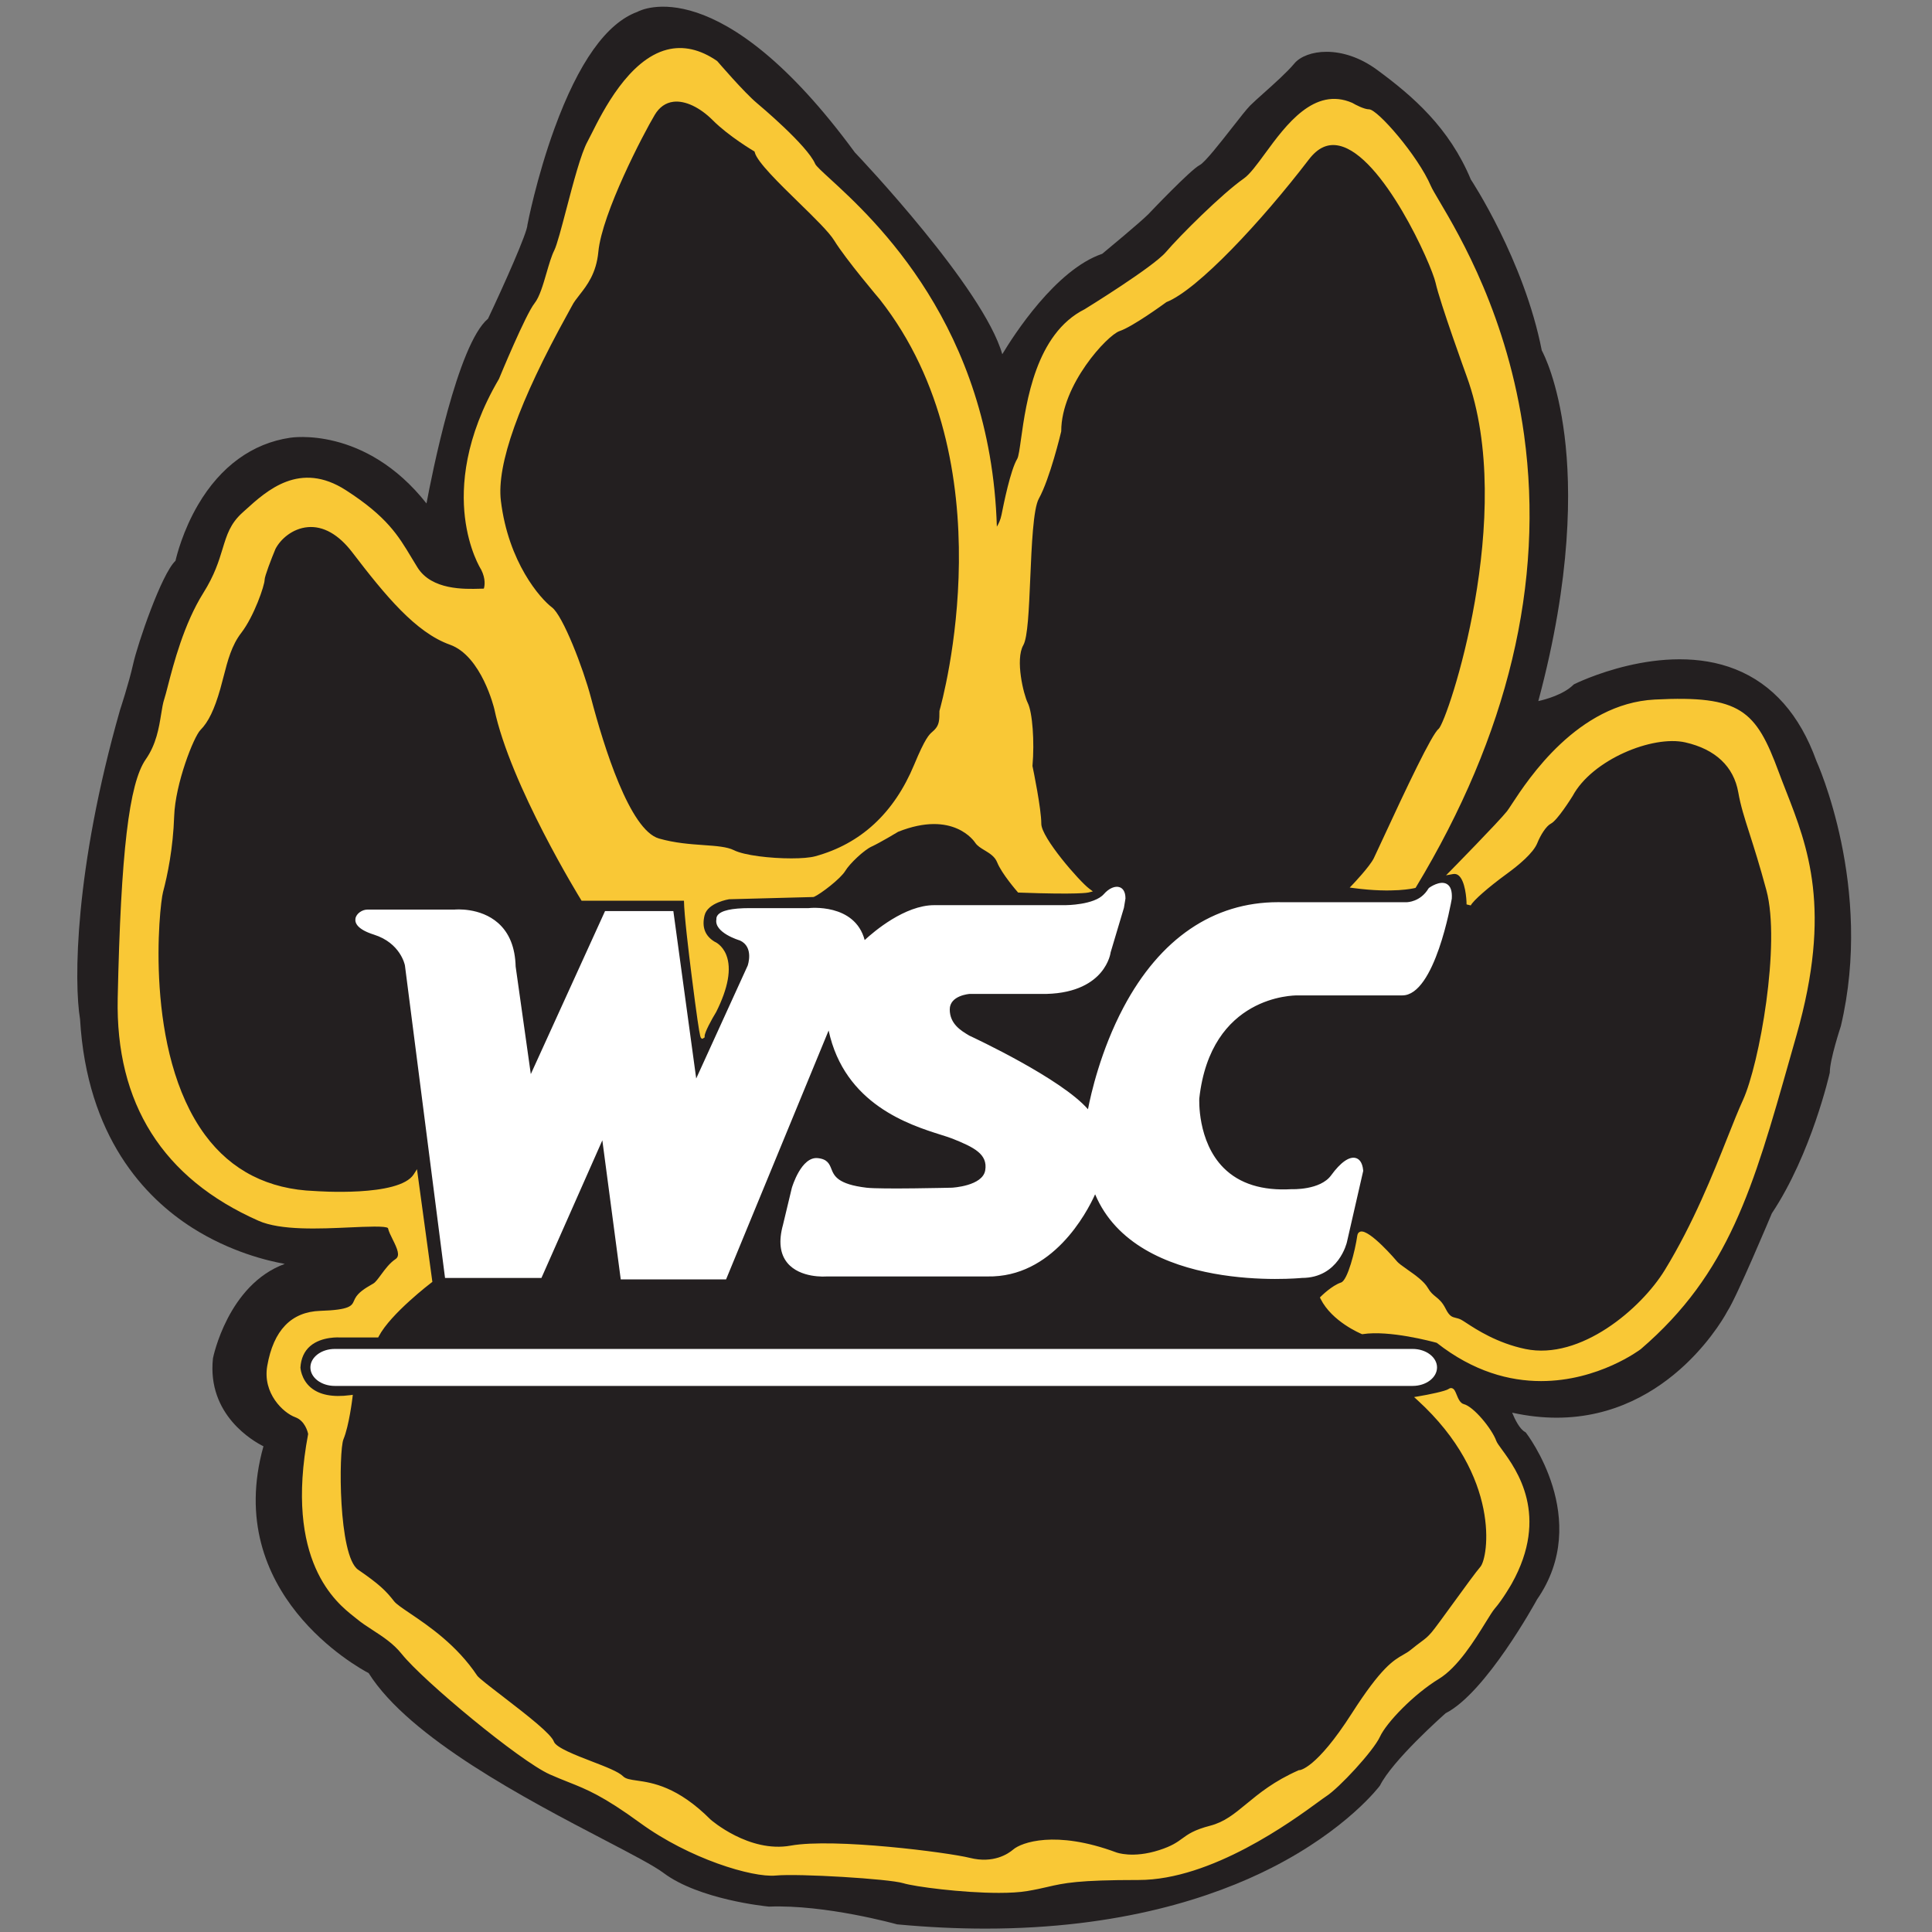 <?xml version="1.0" encoding="UTF-8"?>
<svg width="200px" height="200px" viewBox="0 0 200 200" version="1.1" xmlns="http://www.w3.org/2000/svg" xmlns:xlink="http://www.w3.org/1999/xlink">
    <rect x="0" y="0" width="200" height="200" fill="#808080" stroke="none"/>
    <!-- Generator: Sketch 54.1 (76490) - https://sketchapp.com -->
    <title>wayne-st-ne</title>
    <desc>Created with Sketch.</desc>
    <g id="wayne-st-ne" stroke="none" stroke-width="1" fill="none" fill-rule="evenodd">
        <g id="wayne-st-ne_BGL" transform="translate(0, -0)">
            <g id="wayne-st-ne" transform="translate(8, 0)">
                <g id="g10" transform="translate(91.943, 99.96) scale(-1, 1) rotate(-180) translate(-91.943, -99.96) translate(0, 0.271)" fill-rule="nonzero">
                    <g id="g12">
                        <path d="M36.284,146.986 C36.284,146.986 39.265,163.754 42.704,166.51 C42.704,166.51 46.831,175.239 46.831,176.387 C46.831,176.387 50.5,195.452 58.066,198.208 C58.066,198.208 66.32,202.802 80.307,183.737 C80.307,183.737 94.293,169.037 95.669,162.376 C95.669,162.376 100.713,171.334 106.216,173.171 C106.216,173.171 110.113,176.387 111.031,177.306 C111.031,177.306 115.387,181.9 116.304,182.359 C117.221,182.819 120.66,187.642 121.578,188.561 C122.495,189.48 125.017,191.547 126.163,192.925 C127.31,194.303 130.978,194.763 134.417,192.236 C137.857,189.709 141.755,186.494 144.047,180.981 C144.047,180.981 149.55,172.712 151.384,163.294 C151.384,163.294 157.804,152.039 150.926,126.772 C150.926,126.772 153.677,127.232 155.053,128.61 C155.053,128.61 173.625,138.028 179.816,120.8 C179.816,120.8 185.777,107.937 182.338,93.466 C182.338,93.466 181.191,90.021 181.191,88.643 C181.191,88.643 179.357,80.374 175.23,74.172 C175.23,74.172 171.561,65.443 170.644,64.065 C170.644,64.065 163.536,50.054 148.174,53.729 C148.174,53.729 148.862,51.662 149.779,51.202 C149.779,51.202 156.658,42.474 150.926,34.205 C150.926,34.205 145.652,24.557 141.525,22.49 C141.525,22.49 136.022,17.666 134.647,14.91 C134.647,14.91 121.578,-2.777 84.892,0.669 C84.892,0.669 77.555,2.736 71.594,2.506 C71.594,2.506 64.486,3.195 60.817,5.952 C57.149,8.708 36.055,17.437 30.323,26.625 C30.323,26.625 14.961,34.205 19.547,50.054 C19.547,50.054 13.585,52.58 14.273,59.012 C14.273,59.012 15.878,67.281 22.527,68.889 C22.527,68.889 1.892,70.726 0.516,94.156 C0.516,94.156 -1.318,105.181 4.643,126.083 C4.643,126.083 5.56,128.84 6.019,130.907 C6.477,132.974 9,140.325 10.375,141.473 C10.375,141.473 12.668,152.728 22.069,154.106 C22.069,154.106 29.864,155.485 36.284,146.986" id="path14" fill="#231F20"></path>
                        <path d="M72.563,2.753 C78.273,2.753 84.884,0.91 84.955,0.89 C121.053,-2.497 134.333,14.871 134.462,15.047 C135.822,17.778 141.148,22.465 141.374,22.663 L141.423,22.695 C145.44,24.707 150.673,34.219 150.725,34.315 C153.07,37.7 153.592,41.531 152.288,45.722 C151.381,48.639 149.855,50.722 149.628,51.023 C148.663,51.561 147.986,53.569 147.957,53.656 L147.827,54.048 L148.228,53.952 C163.23,50.362 170.37,64.031 170.44,64.17 C171.349,65.537 174.982,74.174 175.019,74.261 C178.986,80.23 180.849,88.177 180.962,88.669 C180.976,90.084 182.073,93.398 182.12,93.539 C185.496,107.748 179.667,120.576 179.608,120.704 C177.935,125.356 175.206,128.457 171.489,129.937 C164.345,132.784 155.777,128.709 155.188,128.421 C153.769,127.028 151.078,126.565 150.963,126.546 L150.611,126.487 L150.705,126.833 C154.242,139.827 154.184,149.019 153.512,154.442 C152.784,160.314 151.201,163.153 151.185,163.181 L151.16,163.251 C149.356,172.512 143.911,180.771 143.857,180.854 C141.548,186.393 137.705,189.536 134.282,192.051 C130.995,194.466 127.441,194.102 126.339,192.778 C125.579,191.864 124.224,190.653 123.136,189.68 C122.554,189.16 122.053,188.712 121.74,188.399 C121.407,188.065 120.693,187.152 119.936,186.185 C118.233,184.007 116.983,182.442 116.407,182.154 C115.684,181.792 112.401,178.417 111.197,177.148 C110.278,176.228 106.521,173.126 106.361,172.994 L106.288,172.954 C100.933,171.165 95.918,162.352 95.868,162.263 L95.568,161.729 L95.444,162.329 C94.097,168.85 80.28,183.432 80.141,183.579 C66.449,202.239 58.259,198.052 58.177,198.007 C50.785,195.311 47.093,176.533 47.056,176.343 C47.06,175.221 43.336,167.31 42.911,166.412 L42.889,166.364 L42.848,166.331 C39.514,163.66 36.54,147.113 36.51,146.945 L36.418,146.428 L36.101,146.847 C29.848,155.126 22.185,153.894 22.108,153.88 C17.336,153.181 14.464,149.838 12.894,147.157 C11.185,144.237 10.606,141.455 10.6,141.427 L10.584,141.348 L10.522,141.297 C9.196,140.19 6.701,132.922 6.243,130.857 C5.787,128.802 4.87,126.038 4.861,126.011 C0.163,109.538 0.112,97.994 0.742,94.193 C1.449,82.173 7.333,76.004 12.144,72.941 C17.368,69.615 22.496,69.122 22.548,69.118 L22.581,68.666 C16.149,67.111 14.514,59.049 14.498,58.968 C13.84,52.806 19.578,50.29 19.636,50.265 L19.823,50.186 L19.767,49.989 C15.286,34.505 30.272,26.905 30.424,26.83 L30.483,26.802 L30.517,26.746 C34.673,20.086 47.278,13.505 54.81,9.574 C57.683,8.074 59.953,6.889 60.955,6.136 C64.53,3.45 71.546,2.742 71.616,2.735 C71.928,2.748 72.244,2.753 72.563,2.753 Z M94.011,0 C91.147,0 88.103,0.137 84.871,0.44 C84.757,0.469 77.458,2.506 71.602,2.277 C71.279,2.307 64.358,3.005 60.68,5.768 C59.707,6.5 57.452,7.676 54.598,9.166 C46.556,13.364 34.414,19.702 30.162,26.449 C29.12,26.994 15.002,34.705 19.273,49.93 C18.256,50.434 13.417,53.162 14.045,59.037 C14.063,59.135 15.589,66.653 21.478,68.811 C19.691,69.129 15.828,70.055 11.915,72.542 C7.006,75.662 1.003,81.942 0.287,94.142 C-0.348,97.949 -0.304,109.573 4.423,126.146 C4.435,126.184 5.344,128.925 5.795,130.957 C6.235,132.939 8.707,140.231 10.167,141.596 C10.275,142.07 10.911,144.677 12.499,147.389 C14.823,151.358 18.121,153.76 22.036,154.334 C22.107,154.346 29.78,155.595 36.151,147.533 C36.686,150.401 39.37,164.03 42.519,166.655 C44.169,170.147 46.602,175.586 46.602,176.387 C46.616,176.478 47.548,181.274 49.396,186.343 C51.892,193.192 54.783,197.257 57.988,198.424 C58.299,198.601 66.546,202.882 80.491,183.873 C81.031,183.31 93.799,169.831 95.756,162.979 C96.905,164.896 101.279,171.735 106.102,173.375 C106.481,173.688 110.014,176.612 110.869,177.468 C111.044,177.653 115.259,182.093 116.202,182.565 C116.73,182.83 118.374,184.933 119.575,186.468 C120.373,187.489 121.063,188.37 121.416,188.724 C121.738,189.046 122.244,189.499 122.831,190.023 C123.908,190.986 125.248,192.184 125.988,193.073 C127.177,194.503 130.913,195.096 134.553,192.421 C138.281,189.683 142.037,186.412 144.259,181.069 C144.293,181.026 149.774,172.714 151.603,163.374 C151.795,163.022 153.254,160.208 153.962,154.537 C154.638,149.118 154.709,139.97 151.245,127.072 C152.02,127.246 153.87,127.751 154.891,128.773 L154.95,128.815 C155.041,128.861 164.097,133.375 171.656,130.365 C175.502,128.834 178.32,125.642 180.032,120.878 C180.083,120.768 185.979,107.795 182.561,93.413 C182.544,93.36 181.421,89.968 181.421,88.643 L181.416,88.593 C181.397,88.51 179.524,80.211 175.421,74.045 C175.291,73.725 171.754,65.318 170.835,63.938 C170.784,63.833 165.076,52.892 153.144,52.89 C151.7,52.89 150.165,53.051 148.538,53.41 C148.81,52.733 149.327,51.686 149.882,51.408 L149.96,51.345 C150.029,51.256 156.877,42.386 151.114,34.074 C150.911,33.699 145.794,24.4 141.655,22.298 C141.277,21.965 136.149,17.405 134.852,14.807 C134.798,14.729 131.441,10.262 123.631,6.292 C117.661,3.259 107.992,0 94.011,0 L94.011,0 Z" id="path16" fill="#231F20"></path>
                        <path d="M142.366,109.392 C142.366,109.392 147.257,114.369 148.174,115.517 C149.092,116.666 154.365,126.543 163.307,127.002 C172.249,127.462 173.625,125.854 175.918,119.652 C178.211,113.45 181.879,107.019 177.752,92.548 C173.625,78.077 171.332,68.429 161.702,60.16 C161.702,60.16 151.614,52.351 140.837,60.849 C140.837,60.849 136.022,62.228 133.042,61.768 C133.042,61.768 130.061,62.993 128.915,65.29 C128.915,65.29 129.984,66.362 130.902,66.668 C131.819,66.975 132.583,70.65 132.736,71.721 C132.889,72.793 135.946,69.577 136.404,68.965 C136.863,68.353 139.003,67.281 139.614,66.209 C140.226,65.137 140.837,65.29 141.449,64.065 C142.06,62.84 142.519,63.146 143.13,62.84 C143.741,62.534 146.187,60.543 149.856,59.777 C153.525,59.011 160.403,61.308 164.53,68.046 C168.657,74.784 170.95,81.981 172.631,85.656 C174.313,89.331 176.606,101.889 175.077,107.555 C173.548,113.22 172.631,115.058 172.173,117.661 C171.714,120.264 169.88,122.255 166.517,123.021 C163.154,123.786 156.735,121.336 154.594,117.355 C154.594,117.355 153.066,114.905 152.454,114.599 C151.843,114.292 151.232,113.22 150.926,112.455 C150.62,111.689 149.55,110.617 147.869,109.392 C146.187,108.167 144.353,106.636 144.047,106.023 C144.047,106.023 144.047,109.699 142.366,109.392" id="path18" fill="#F9C836"></path>
                        <path d="M134.423,62.093 C137.291,62.093 140.731,61.119 140.901,61.07 L140.98,61.03 C151.493,52.739 161.463,60.265 161.562,60.342 C170.581,68.087 173.071,76.876 176.842,90.181 L177.532,92.611 C181.204,105.486 178.685,111.919 176.463,117.595 C176.202,118.263 175.944,118.919 175.703,119.572 C173.398,125.805 171.981,127.218 163.319,126.773 C155.579,126.375 150.546,118.689 148.892,116.163 C148.648,115.791 148.472,115.522 148.354,115.374 C147.575,114.398 144.035,110.768 142.885,109.594 C143.032,109.549 143.169,109.474 143.297,109.367 C143.968,108.807 144.179,107.466 144.246,106.662 C145.047,107.535 146.71,108.832 147.734,109.578 C149.368,110.769 150.426,111.821 150.713,112.54 C150.981,113.21 151.627,114.441 152.352,114.804 C152.755,115.006 153.822,116.551 154.4,117.477 C156.56,121.496 163.008,124.052 166.568,123.245 C169.829,122.502 171.9,120.533 172.399,117.701 C172.641,116.327 173.018,115.149 173.541,113.519 C174.006,112.068 174.584,110.261 175.299,107.614 C176.819,101.979 174.581,89.368 172.839,85.561 C172.37,84.534 171.853,83.233 171.255,81.727 C169.756,77.955 167.703,72.787 164.726,67.926 C160.423,60.9 153.412,58.796 149.81,59.553 C146.807,60.179 144.614,61.613 143.559,62.303 C143.321,62.459 143.134,62.581 143.028,62.635 C142.881,62.708 142.743,62.741 142.596,62.776 C142.172,62.878 141.733,62.982 141.244,63.962 C140.942,64.566 140.646,64.805 140.333,65.059 C140.034,65.302 139.725,65.553 139.416,66.095 C139.075,66.691 138.164,67.331 137.433,67.846 C136.893,68.225 136.427,68.552 136.221,68.827 C135.657,69.581 133.399,71.812 132.948,71.708 C132.956,71.641 132.22,66.867 130.975,66.45 C130.292,66.222 129.497,65.522 129.198,65.244 C130.253,63.313 132.673,62.182 133.073,62.005 C133.496,62.066 133.952,62.093 134.423,62.093 L134.423,62.093 Z M151.528,56.68 C148.279,56.68 144.541,57.649 140.732,60.64 C140.249,60.774 135.828,61.964 133.077,61.541 L133.014,61.531 L132.955,61.556 C132.83,61.607 129.881,62.84 128.71,65.187 L128.636,65.335 L128.753,65.453 C128.798,65.498 129.872,66.566 130.829,66.886 C131.508,67.113 132.284,70.176 132.509,71.754 C132.539,71.963 132.657,72.108 132.834,72.153 C133.782,72.407 136.563,69.137 136.588,69.103 C136.75,68.886 137.21,68.563 137.696,68.222 C138.505,67.653 139.422,67.008 139.813,66.323 C140.08,65.856 140.343,65.643 140.622,65.417 C140.959,65.143 141.308,64.861 141.654,64.168 C142.048,63.379 142.336,63.311 142.702,63.223 C142.86,63.185 143.039,63.142 143.233,63.045 C143.363,62.981 143.55,62.857 143.81,62.688 C144.841,62.014 146.985,60.612 149.903,60.002 C155.607,58.814 161.887,64.17 164.335,68.167 C167.292,72.994 169.336,78.14 170.829,81.898 C171.429,83.409 171.948,84.714 172.423,85.752 C174.142,89.51 176.354,101.945 174.856,107.494 C174.144,110.131 173.567,111.932 173.104,113.379 C172.576,115.026 172.194,116.217 171.947,117.621 C171.476,120.298 169.58,122.088 166.467,122.796 C163.087,123.565 156.822,121.013 154.797,117.246 C154.629,116.976 153.207,114.718 152.557,114.393 C152.057,114.142 151.465,113.185 151.139,112.369 C150.73,111.346 149.208,110.084 148.003,109.206 C146.081,107.806 144.504,106.423 144.253,105.92 L143.818,106.023 C143.818,106.666 143.67,108.457 143.003,109.015 C142.831,109.158 142.635,109.208 142.407,109.166 L141.694,109.036 L142.203,109.553 C142.251,109.603 147.096,114.535 147.996,115.661 C148.1,115.792 148.28,116.067 148.508,116.415 C150.194,118.989 155.323,126.822 163.296,127.232 C172.201,127.688 173.772,126.118 176.133,119.732 C176.374,119.081 176.629,118.428 176.89,117.763 C179.138,112.019 181.687,105.509 177.973,92.484 L177.283,90.055 C173.49,76.671 170.985,67.829 161.852,59.986 C161.78,59.93 157.475,56.68 151.528,56.68 L151.528,56.68 Z" id="path20" fill="#F9C836"></path>
                        <path d="M97.503,107.478 C97.503,107.478 95.898,109.316 95.439,110.464 C94.981,111.612 93.605,111.842 93.146,112.531 C93.146,112.531 90.854,116.13 84.892,113.756 C84.892,113.756 82.982,112.608 82.141,112.225 C81.3,111.842 79.772,110.387 79.313,109.622 C78.855,108.856 76.867,107.325 76.179,107.019 L67.467,106.789 C67.467,106.789 65.088,106.444 64.715,104.951 C64.41,103.727 64.715,102.654 65.862,101.965 C65.862,101.965 68.842,100.817 65.938,94.998 C65.938,94.998 64.715,93.008 64.715,92.395 C64.715,91.782 62.958,104.569 63.034,106.636 L52.334,106.636 C52.334,106.636 45.073,118.35 43.392,126.313 C43.392,126.313 42.093,131.902 38.654,133.127 C35.215,134.352 32.157,138.028 28.642,142.622 C25.126,147.216 21.381,144.995 20.311,142.928 C20.311,142.928 19.165,140.172 19.165,139.636 C19.165,139.1 18.094,135.961 16.795,134.276 C15.496,132.592 15.19,130.524 14.579,128.38 C13.967,126.237 13.356,125.012 12.592,124.246 C11.828,123.48 9.917,118.503 9.802,115.173 C9.687,111.842 9.114,109.086 8.656,107.363 C8.197,105.64 5.102,76.813 24.591,76.124 C24.591,76.124 33.418,75.435 35.023,77.962 L36.514,67.051 C36.514,67.051 32.272,63.836 31.011,61.424 L27.228,61.424 C27.228,61.424 23.1,61.768 22.871,58.093 C22.871,58.093 22.986,54.303 28.259,54.992 C28.259,54.992 27.915,52.121 27.342,50.743 C26.769,49.365 26.769,38.454 28.947,36.961 C31.125,35.468 31.813,34.779 32.616,33.745 C33.418,32.712 38.193,30.59 41.214,26.05 C41.672,25.361 48.665,20.538 49.124,19.274 C49.583,18.011 55.315,16.633 56.346,15.599 C57.378,14.565 60.474,16.059 65.403,11.12 C65.403,11.12 69.416,7.56 73.887,8.364 C78.358,9.168 90.051,7.675 92.344,7.1 C94.637,6.526 96.242,7.33 97.044,8.019 C97.847,8.708 101.286,9.972 107.477,7.675 C107.477,7.675 109.196,6.985 112.062,7.904 C114.928,8.823 114.24,9.627 117.336,10.431 C120.431,11.235 121.578,13.991 126.507,16.173 C126.507,16.173 128.227,16.059 132.125,22.145 C136.022,28.232 136.94,27.658 138.201,28.692 C139.462,29.725 139.691,29.725 140.379,30.529 C141.067,31.333 144.621,36.387 145.423,37.305 C146.226,38.224 147.831,46.723 138.888,54.877 C138.888,54.877 141.64,55.337 142.098,55.681 C142.557,56.026 142.557,54.303 143.474,54.073 C144.391,53.844 146.226,51.662 146.684,50.398 C147.143,49.135 152.989,44.196 148.289,35.812 C148.289,35.812 147.372,34.205 146.569,33.286 C145.767,32.367 143.474,27.658 140.837,26.05 C138.201,24.442 135.335,21.456 134.647,19.963 C133.959,18.47 130.405,14.68 129.144,13.876 C127.883,13.072 118.368,5.263 109.884,5.263 C101.401,5.263 101.745,4.689 98.305,4.114 C94.866,3.54 87.07,4.459 85.58,4.918 C84.09,5.378 74.689,5.952 72.282,5.722 C69.874,5.492 63.454,7.445 58.41,11.12 C53.366,14.795 52.105,14.795 49.009,16.173 C45.914,17.552 35.968,25.814 33.762,28.577 C32.386,30.3 30.438,31.104 29.062,32.252 C27.686,33.401 21.496,37.305 24.132,51.202 C24.132,51.202 23.903,52.695 22.642,53.155 C21.381,53.614 19.432,55.566 19.891,58.208 C20.349,60.849 21.61,63.606 25.164,63.721 C28.718,63.836 28.603,64.41 28.947,65.099 C29.291,65.788 30.208,66.247 30.781,66.592 C31.355,66.936 32.043,68.429 33.074,69.119 C34.106,69.808 32.616,71.53 32.386,72.564 C32.157,73.598 22.757,71.76 18.859,73.483 C14.961,75.206 4.07,80.489 4.414,96.338 C4.758,112.187 5.675,118.618 7.28,120.915 C8.885,123.212 8.77,125.854 9.229,127.232 C9.687,128.61 10.719,134.123 13.241,138.142 C15.763,142.162 14.961,144.344 17.254,146.412 C19.547,148.479 22.871,151.809 27.686,148.709 C32.501,145.608 33.304,143.54 35.023,140.784 C36.743,138.028 40.87,138.487 42.246,138.487 C42.246,138.487 42.704,139.406 42.016,140.784 C42.016,140.784 36.972,148.594 43.851,160.308 C43.851,160.308 46.602,166.969 47.519,168.118 C48.436,169.266 48.895,172.252 49.583,173.631 C50.27,175.009 51.875,182.819 53.022,184.886 C54.168,186.953 58.754,198.208 66.091,193.155 C66.091,193.155 68.842,189.939 70.218,188.791 C71.594,187.642 75.492,184.197 76.179,182.589 C76.867,180.981 94.522,169.726 94.981,144.459 C94.981,144.459 95.669,145.148 95.898,146.297 C96.127,147.445 96.815,150.891 97.503,152.039 C98.191,153.188 97.961,164.213 104.381,167.429 C104.381,167.429 111.489,171.793 112.865,173.401 C114.24,175.009 118.597,179.373 120.89,180.981 C123.183,182.589 126.622,191.088 131.895,188.791 C131.895,188.791 133.042,188.102 133.73,188.102 C134.417,188.102 138.545,183.508 139.92,180.292 C141.296,177.076 163.078,148.823 138.392,107.937 C138.392,107.937 136.252,107.402 132.201,107.937 C132.201,107.937 133.959,109.775 134.417,110.694 C134.876,111.612 140.15,123.327 141.067,124.016 C141.984,124.705 149.321,146.297 144.047,160.768 C144.047,160.768 141.296,168.348 140.837,170.415 C140.379,172.482 132.583,190.169 127.31,183.278 C122.036,176.387 115.616,169.726 112.636,168.577 C112.636,168.577 109.196,166.051 107.821,165.591 C106.445,165.132 101.63,159.849 101.63,155.025 C101.63,155.025 100.483,150.202 99.337,148.134 C98.191,146.067 98.649,134.582 97.732,132.974 C96.815,131.366 97.732,127.691 98.191,126.772 C98.649,125.854 98.879,122.868 98.649,120.341 C98.649,120.341 99.566,115.977 99.566,114.369 C99.566,112.761 103.693,108.167 104.611,107.478 C104.611,107.478 103.693,107.248 97.503,107.478" id="path22" fill="#F9C836"></path>
                        <path d="M73.909,6.005 C77.515,6.005 84.347,5.539 85.647,5.138 C87.058,4.703 94.837,3.768 98.268,4.341 C99.122,4.484 99.734,4.624 100.325,4.761 C102.099,5.17 103.5,5.492 109.884,5.492 C117.265,5.492 125.498,11.511 128.204,13.488 C128.586,13.767 128.862,13.969 129.021,14.07 C130.284,14.876 133.79,18.651 134.439,20.06 C135.137,21.576 138.032,24.609 140.719,26.246 C142.585,27.385 144.281,30.126 145.402,31.939 C145.828,32.628 146.165,33.171 146.397,33.437 C147.176,34.329 148.081,35.911 148.09,35.926 C151.911,42.742 148.682,47.164 147.13,49.289 C146.798,49.744 146.558,50.072 146.469,50.32 C146.014,51.572 144.218,53.65 143.419,53.851 C142.811,54.003 142.552,54.639 142.363,55.103 C142.311,55.228 142.246,55.39 142.195,55.47 C141.733,55.185 140.208,54.88 139.384,54.731 C143.91,50.471 145.501,46.245 146.035,43.421 C146.661,40.114 146.047,37.671 145.595,37.154 C145.175,36.673 143.984,35.034 142.832,33.449 C141.828,32.067 140.88,30.762 140.553,30.38 C140.1,29.851 139.83,29.65 139.382,29.318 C139.124,29.127 138.804,28.889 138.346,28.514 C138.052,28.273 137.779,28.117 137.491,27.952 C136.524,27.4 135.321,26.712 132.318,22.022 C128.738,16.432 126.951,15.972 126.559,15.945 C124.102,14.851 122.619,13.629 121.308,12.549 C120.049,11.513 118.961,10.616 117.393,10.209 C115.805,9.796 115.247,9.389 114.656,8.958 C114.099,8.552 113.523,8.131 112.132,7.686 C109.221,6.753 107.465,7.432 107.392,7.462 C101.294,9.723 97.962,8.506 97.194,7.845 C96.598,7.334 94.928,6.216 92.288,6.878 C90.072,7.433 78.386,8.939 73.927,8.138 C69.398,7.323 65.419,10.8 65.251,10.948 C61.913,14.292 59.491,14.638 57.889,14.868 C57.148,14.974 56.562,15.058 56.185,15.437 C55.771,15.851 54.406,16.376 53.086,16.886 C50.741,17.789 49.184,18.439 48.909,19.196 C48.646,19.918 45.664,22.212 43.69,23.729 C42.111,24.944 41.209,25.644 41.023,25.923 C38.955,29.03 36.085,30.971 34.186,32.256 C33.325,32.838 32.704,33.258 32.435,33.604 C31.63,34.641 30.949,35.31 28.818,36.771 C26.533,38.337 26.522,49.368 27.131,50.831 C27.58,51.911 27.89,53.971 27.994,54.73 C26.202,54.546 24.813,54.861 23.863,55.672 C22.698,56.666 22.644,58.028 22.642,58.086 C22.709,59.18 23.1,60.034 23.804,60.643 C25.155,61.813 27.162,61.661 27.247,61.652 L30.874,61.653 C32.111,63.876 35.597,66.634 36.268,67.153 L34.866,77.421 C32.596,75.297 24.918,75.868 24.573,75.896 C19.611,76.071 15.669,78.082 12.867,81.872 C6.405,90.614 8.044,105.957 8.434,107.422 C8.891,109.138 9.459,111.877 9.573,115.181 C9.69,118.586 11.608,123.585 12.43,124.408 C13.183,125.163 13.778,126.407 14.358,128.443 C14.485,128.887 14.598,129.327 14.71,129.761 C15.145,131.449 15.556,133.044 16.614,134.416 C17.92,136.111 18.935,139.189 18.935,139.636 C18.935,140.19 19.905,142.549 20.099,143.016 C20.695,144.168 22.068,145.381 23.814,145.536 C25.045,145.643 26.918,145.251 28.824,142.761 C32.213,138.332 35.298,134.567 38.73,133.344 C42.247,132.091 43.561,126.598 43.615,126.365 C45.184,118.934 51.728,108.069 52.462,106.866 L63.272,106.866 L63.263,106.627 C63.202,104.983 64.352,96.205 64.779,93.342 C65.105,94.066 65.605,94.894 65.743,95.118 C67.199,98.038 67.107,99.707 66.772,100.589 C66.434,101.48 65.805,101.741 65.778,101.752 C64.573,102.472 64.14,103.592 64.493,105.007 C64.898,106.631 67.33,107.002 67.434,107.016 L76.126,107.247 C76.831,107.585 78.707,109.056 79.117,109.74 C79.585,110.522 81.148,112.025 82.046,112.434 C82.865,112.807 84.756,113.942 84.774,113.953 C90.875,116.385 93.316,112.693 93.34,112.655 C93.496,112.421 93.818,112.227 94.158,112.021 C94.718,111.684 95.352,111.301 95.652,110.549 C96.04,109.578 97.311,108.056 97.611,107.704 C101.568,107.559 103.323,107.603 104.064,107.651 C102.661,108.974 99.337,112.821 99.337,114.369 C99.337,115.934 98.434,120.25 98.425,120.294 L98.418,120.328 L98.421,120.362 C98.66,122.994 98.388,125.863 97.986,126.67 C97.492,127.658 96.571,131.4 97.533,133.088 C97.939,133.799 98.07,136.871 98.196,139.842 C98.348,143.414 98.506,147.108 99.137,148.246 C100.212,150.185 101.308,154.671 101.401,155.053 C101.419,160.017 106.264,165.313 107.748,165.809 C109.075,166.252 112.466,168.738 112.5,168.762 L112.553,168.792 C115.287,169.845 121.553,176.133 127.128,183.418 C128.167,184.776 129.381,185.311 130.732,185.013 C135.709,183.91 140.743,171.9 141.062,170.465 C141.511,168.436 144.236,160.922 144.263,160.846 C149.522,146.415 142.149,124.542 141.204,123.832 C140.51,123.31 136.766,115.214 135.358,112.166 C134.978,111.345 134.711,110.768 134.623,110.591 C134.269,109.883 133.209,108.688 132.676,108.11 C135.906,107.731 137.822,108.055 138.247,108.141 C147.675,123.789 151.401,139.398 149.323,154.539 C147.657,166.676 142.709,175.042 140.597,178.614 C140.161,179.352 139.845,179.885 139.709,180.201 C138.302,183.491 134.287,187.79 133.724,187.872 C133.724,187.872 133.724,187.872 133.724,187.872 C132.986,187.872 131.827,188.564 131.778,188.594 C128.206,190.146 125.508,186.462 123.338,183.501 C122.464,182.306 121.708,181.274 121.021,180.793 C118.811,179.243 114.462,174.915 113.039,173.252 C111.656,171.635 104.793,167.412 104.501,167.233 C99.642,164.798 98.671,157.864 98.149,154.139 C97.973,152.881 97.873,152.211 97.7,151.921 C97.032,150.807 96.348,147.379 96.123,146.252 C95.883,145.049 95.173,144.327 95.143,144.297 L94.761,143.915 L94.751,144.455 C94.371,165.441 82.191,176.606 77.606,180.808 C76.563,181.764 76.097,182.199 75.969,182.498 C75.318,184.02 71.491,187.429 70.071,188.614 C68.743,189.724 66.206,192.668 65.936,192.982 C64.311,194.095 62.704,194.458 61.157,194.059 C57.396,193.09 54.773,187.849 53.652,185.611 C53.477,185.261 53.334,184.975 53.222,184.774 C52.576,183.608 51.775,180.555 51.068,177.861 C50.543,175.861 50.09,174.133 49.788,173.528 C49.513,172.978 49.274,172.155 49.021,171.283 C48.649,170.006 48.266,168.685 47.698,167.975 C46.811,166.864 44.09,160.287 44.063,160.221 C40.527,154.196 40.22,149.263 40.582,146.18 C40.972,142.855 42.197,140.928 42.209,140.909 C42.952,139.423 42.472,138.426 42.451,138.384 L42.387,138.257 L42.246,138.257 C42.1,138.257 41.923,138.252 41.721,138.246 C40.005,138.194 36.434,138.09 34.829,140.662 C34.606,141.02 34.398,141.366 34.195,141.704 C32.862,143.925 31.71,145.844 27.562,148.516 C23.089,151.396 19.968,148.565 17.69,146.497 L17.407,146.241 C16.237,145.186 15.902,144.087 15.478,142.696 C15.102,141.464 14.634,139.931 13.435,138.02 C11.458,134.868 10.393,130.741 9.82,128.524 C9.666,127.926 9.544,127.454 9.446,127.159 C9.312,126.757 9.229,126.235 9.131,125.631 C8.901,124.202 8.614,122.424 7.468,120.783 C5.786,118.377 4.968,111.293 4.643,96.333 C4.41,85.609 9.224,77.992 18.951,73.693 C21.141,72.725 25.237,72.913 28.23,73.049 C31.247,73.187 32.476,73.218 32.61,72.614 C32.676,72.317 32.864,71.942 33.063,71.544 C33.515,70.639 34.078,69.513 33.201,68.927 C32.656,68.563 32.204,67.948 31.805,67.406 C31.475,66.958 31.19,66.569 30.9,66.395 L30.655,66.251 C30.105,65.932 29.42,65.533 29.152,64.996 C29.121,64.934 29.094,64.872 29.067,64.812 C28.734,64.06 28.368,63.595 25.171,63.491 C22.415,63.402 20.714,61.611 20.116,58.168 C19.672,55.61 21.593,53.781 22.72,53.371 C24.093,52.87 24.349,51.304 24.359,51.237 L24.365,51.198 L24.358,51.159 C21.9,38.209 27.182,34.035 28.917,32.663 C29.029,32.574 29.127,32.497 29.209,32.429 C29.689,32.028 30.242,31.669 30.827,31.289 C31.912,30.586 33.033,29.857 33.941,28.721 C36.145,25.961 46.036,17.749 49.102,16.383 C49.811,16.068 50.42,15.826 51.009,15.592 C52.957,14.82 54.639,14.152 58.545,11.306 C63.556,7.655 69.909,5.73 72.26,5.951 C72.653,5.988 73.223,6.005 73.909,6.005 Z M95.397,3.698 C91.577,3.698 86.656,4.346 85.513,4.699 C84.038,5.153 74.656,5.718 72.304,5.494 C69.881,5.265 63.373,7.221 58.275,10.934 C54.416,13.746 52.759,14.404 50.84,15.166 C50.247,15.401 49.633,15.645 48.916,15.963 C45.812,17.346 35.809,25.646 33.583,28.434 C32.722,29.512 31.632,30.219 30.577,30.904 C29.981,31.291 29.417,31.657 28.915,32.076 C28.836,32.141 28.741,32.216 28.633,32.302 C26.846,33.715 21.41,38.013 23.899,51.203 C23.855,51.421 23.576,52.57 22.564,52.939 C21.31,53.395 19.174,55.421 19.665,58.247 C20.305,61.934 22.152,63.853 25.157,63.95 C28.228,64.05 28.413,64.468 28.648,64.998 C28.678,65.065 28.708,65.132 28.742,65.202 C29.072,65.861 29.854,66.317 30.425,66.648 L30.663,66.789 C30.875,66.916 31.148,67.287 31.436,67.679 C31.857,68.251 32.334,68.9 32.947,69.31 C33.448,69.645 33.141,70.361 32.653,71.338 C32.441,71.762 32.241,72.162 32.163,72.514 C31.955,72.759 29.901,72.665 28.25,72.59 C25.044,72.443 21.054,72.262 18.766,73.273 C8.854,77.654 3.947,85.416 4.185,96.343 C4.512,111.402 5.354,118.559 7.092,121.047 C8.178,122.602 8.456,124.322 8.679,125.704 C8.779,126.328 8.866,126.868 9.011,127.304 C9.104,127.584 9.225,128.05 9.377,128.639 C9.955,130.88 11.032,135.053 13.047,138.265 C14.214,140.124 14.652,141.561 15.039,142.83 C15.484,144.289 15.835,145.442 17.1,146.582 L17.382,146.837 C19.635,148.883 23.041,151.973 27.81,148.902 C32.048,146.173 33.225,144.212 34.588,141.94 C34.79,141.604 34.996,141.261 35.218,140.906 C36.683,138.557 40.078,138.657 41.707,138.705 C41.846,138.709 41.973,138.713 42.087,138.715 C42.172,138.991 42.3,139.703 41.811,140.681 C41.771,140.741 40.529,142.696 40.126,146.126 C39.756,149.279 40.067,154.319 43.653,160.424 C43.752,160.669 46.413,167.101 47.34,168.262 C47.851,168.901 48.222,170.177 48.58,171.411 C48.84,172.304 49.085,173.146 49.378,173.734 C49.658,174.296 50.127,176.084 50.624,177.977 C51.338,180.698 52.147,183.781 52.821,184.997 C52.931,185.194 53.071,185.475 53.242,185.817 C54.391,188.111 57.08,193.483 61.043,194.504 C62.729,194.938 64.472,194.549 66.221,193.344 L66.265,193.304 C66.293,193.273 69.02,190.09 70.365,188.967 C70.577,188.79 75.563,184.613 76.39,182.679 C76.485,182.459 77.116,181.88 77.916,181.147 C82.492,176.953 94.568,165.882 95.194,145.127 C95.374,145.422 95.572,145.836 95.673,146.342 C95.902,147.487 96.598,150.975 97.307,152.157 C97.44,152.38 97.558,153.225 97.695,154.202 C98.229,158.011 99.222,165.101 104.279,167.635 C104.332,167.668 111.354,171.988 112.691,173.55 C114.164,175.273 118.483,179.573 120.758,181.169 C121.383,181.608 122.118,182.611 122.969,183.773 C125.114,186.702 128.054,190.714 131.987,189.001 C132.317,188.805 133.219,188.331 133.73,188.331 C134.6,188.331 138.779,183.542 140.131,180.382 C140.255,180.094 140.564,179.572 140.991,178.848 C143.118,175.252 148.099,166.831 149.777,154.602 C151.873,139.327 148.109,123.587 138.588,107.818 L138.54,107.738 L138.447,107.715 C138.358,107.692 136.217,107.174 132.171,107.71 L131.722,107.769 L132.036,108.096 C132.053,108.114 133.775,109.92 134.212,110.797 C134.301,110.972 134.565,111.545 134.941,112.359 C137.643,118.202 140.238,123.68 140.93,124.2 C141.856,125.033 149.033,146.416 143.832,160.689 C143.72,160.999 141.07,168.307 140.614,170.365 C140.191,172.27 135.138,183.566 130.633,184.564 C129.451,184.827 128.426,184.359 127.492,183.138 C122.608,176.756 115.985,169.649 112.747,168.374 C112.41,168.128 109.241,165.823 107.893,165.374 C106.632,164.952 101.859,159.813 101.859,155.025 L101.853,154.972 C101.806,154.774 100.686,150.094 99.538,148.023 C98.959,146.979 98.797,143.177 98.654,139.822 C98.513,136.52 98.392,133.668 97.932,132.86 C97.078,131.364 97.96,127.75 98.396,126.875 C98.879,125.907 99.105,122.868 98.881,120.354 C98.973,119.914 99.796,115.925 99.796,114.369 C99.796,112.938 103.73,108.427 104.748,107.662 L105.134,107.372 L104.666,107.255 C104.628,107.246 103.648,107.02 97.495,107.249 L97.395,107.252 L97.33,107.327 C97.264,107.403 95.694,109.207 95.226,110.379 C94.983,110.988 94.444,111.313 93.922,111.628 C93.536,111.861 93.171,112.08 92.956,112.404 C92.864,112.547 90.677,115.812 84.977,113.543 C84.932,113.512 83.079,112.4 82.236,112.016 C81.425,111.647 79.942,110.226 79.51,109.503 C79.011,108.67 76.95,107.11 76.273,106.809 L76.186,106.789 L67.473,106.559 C67.478,106.558 65.268,106.221 64.938,104.896 C64.635,103.68 64.985,102.76 65.98,102.162 L65.98,102.162 C65.989,102.162 66.779,101.841 67.193,100.772 C67.739,99.362 67.386,97.385 66.143,94.895 C65.674,94.129 64.945,92.793 64.945,92.395 L64.945,92.26 L64.708,92.107 L64.592,92.177 C64.566,92.194 64.538,92.211 64.491,92.393 L64.486,92.394 C64.486,92.401 64.486,92.407 64.486,92.414 C64.373,92.87 64.151,94.269 63.586,98.74 C63.294,101.047 62.822,104.979 62.803,106.406 L52.206,106.406 L52.14,106.515 C52.067,106.632 44.838,118.355 43.168,126.266 C43.156,126.315 41.857,131.742 38.577,132.911 C35.026,134.176 31.894,137.994 28.459,142.482 C27.052,144.322 25.459,145.223 23.854,145.078 C22.282,144.939 21.044,143.845 20.515,142.822 C20.086,141.79 19.394,139.992 19.394,139.636 C19.394,139.056 18.306,135.86 16.977,134.136 C15.976,132.838 15.577,131.287 15.154,129.646 C15.041,129.208 14.927,128.764 14.8,128.317 C14.196,126.202 13.565,124.896 12.754,124.084 C12.053,123.381 10.147,118.528 10.031,115.165 C9.916,111.818 9.34,109.043 8.877,107.304 C8.493,105.86 6.876,90.748 13.236,82.146 C15.95,78.473 19.774,76.524 24.599,76.354 C24.695,76.347 33.316,75.704 34.83,78.085 L35.166,78.614 L36.759,66.949 L36.652,66.868 C36.61,66.836 32.436,63.656 31.214,61.317 L31.15,61.194 L27.228,61.194 C27.189,61.197 25.305,61.337 24.102,60.294 C23.496,59.769 23.159,59.023 23.1,58.079 L23.1,58.079 C23.101,58.079 23.159,56.871 24.166,56.016 C25.065,55.253 26.431,54.984 28.23,55.22 L28.522,55.258 L28.487,54.965 C28.473,54.847 28.133,52.046 27.554,50.655 C27.058,49.462 27.009,38.568 29.077,37.151 C31.259,35.655 31.961,34.963 32.797,33.886 C33.021,33.598 33.648,33.173 34.443,32.636 C36.371,31.332 39.286,29.36 41.405,26.178 C41.557,25.949 42.783,25.006 43.969,24.094 C46.838,21.889 49.054,20.139 49.34,19.353 C49.564,18.735 51.608,17.947 53.25,17.314 C54.74,16.74 56.027,16.244 56.509,15.762 C56.778,15.491 57.271,15.42 57.954,15.323 C59.515,15.099 62.129,14.725 65.565,11.283 C65.594,11.257 69.541,7.813 73.846,8.59 C78.361,9.403 90.163,7.883 92.399,7.323 C94.833,6.714 96.354,7.729 96.895,8.194 C97.722,8.903 101.247,10.231 107.556,7.89 C107.578,7.882 109.251,7.243 111.993,8.123 C113.313,8.547 113.859,8.944 114.386,9.329 C114.985,9.767 115.605,10.219 117.279,10.653 C118.749,11.036 119.75,11.86 121.018,12.904 C122.358,14.008 123.876,15.26 126.415,16.383 L126.466,16.406 L126.523,16.403 C126.531,16.403 128.225,16.482 131.932,22.27 C134.996,27.056 136.253,27.774 137.263,28.351 C137.547,28.513 137.791,28.653 138.056,28.87 C138.523,29.252 138.848,29.493 139.109,29.687 C139.546,30.011 139.786,30.19 140.205,30.679 C140.521,31.048 141.463,32.345 142.461,33.719 C143.619,35.312 144.816,36.96 145.251,37.457 C146.066,38.391 147.437,46.772 138.734,54.707 L138.385,55.026 L138.851,55.104 C139.894,55.278 141.66,55.639 141.961,55.866 C142.101,55.97 142.228,55.966 142.308,55.943 C142.541,55.879 142.65,55.613 142.787,55.277 C142.948,54.883 143.148,54.392 143.53,54.296 C144.542,54.043 146.431,51.769 146.9,50.477 C146.968,50.291 147.202,49.969 147.501,49.561 C148.983,47.53 152.455,42.775 148.489,35.7 C148.451,35.632 147.55,34.06 146.742,33.135 C146.535,32.897 146.207,32.368 145.792,31.697 C144.648,29.847 142.917,27.05 140.957,25.854 C138.338,24.257 135.526,21.325 134.855,19.867 C134.167,18.374 130.603,14.534 129.267,13.683 C129.121,13.589 128.85,13.391 128.474,13.117 C125.739,11.117 117.415,5.033 109.884,5.033 C103.552,5.033 102.173,4.716 100.428,4.313 C99.83,4.175 99.211,4.033 98.343,3.888 C97.537,3.753 96.513,3.698 95.397,3.698 L95.397,3.698 Z" id="path24" fill="#F9C836"></path>
                        <path d="M89.019,126.083 C89.019,126.083 96.509,151.197 82.905,168.501 C82.905,168.501 79.389,172.636 78.166,174.626 C76.944,176.617 70.371,181.976 69.912,183.814 C69.912,183.814 67.314,185.346 65.632,187.03 C63.951,188.714 61.353,189.939 59.977,187.642 C58.601,185.345 54.531,177.368 54.168,173.554 C53.862,170.338 52.029,169.113 51.417,167.888 C50.806,166.663 43.316,154.106 44.08,147.828 C44.844,141.55 48.054,137.875 49.277,136.956 C50.5,136.037 52.639,130.371 53.404,127.462 C54.168,124.552 57.072,113.986 60.282,113.067 C63.492,112.149 66.55,112.608 68.078,111.842 C69.607,111.077 74.651,110.77 76.332,111.23 C78.014,111.689 83.364,113.22 86.421,120.571 C87.788,123.859 88.102,123.786 88.561,124.246 C89.019,124.705 89.019,125.165 89.019,126.083" id="path26" fill="#231F20"></path>
                        <path d="M62.036,188.674 C61.945,188.674 61.854,188.669 61.764,188.658 C61.111,188.578 60.576,188.196 60.174,187.524 C58.669,185.013 54.742,177.162 54.397,173.532 C54.171,171.162 53.119,169.817 52.35,168.835 C52.047,168.447 51.786,168.112 51.622,167.785 C51.553,167.647 51.397,167.366 51.176,166.966 C46.174,157.937 43.863,151.507 44.307,147.856 C45.064,141.644 48.25,138.014 49.414,137.14 C50.716,136.162 52.881,130.356 53.626,127.52 C54.677,123.519 57.437,114.121 60.346,113.288 C61.948,112.83 63.505,112.72 64.879,112.623 C66.224,112.528 67.385,112.446 68.181,112.048 C69.675,111.299 74.695,111.02 76.272,111.452 C80.844,112.701 84.187,115.798 86.209,120.659 C87.402,123.528 87.817,123.892 88.219,124.244 C88.279,124.295 88.337,124.347 88.399,124.408 C88.79,124.8 88.79,125.176 88.79,126.083 L88.8,126.149 C88.874,126.399 96.097,151.35 82.725,168.359 C82.587,168.521 79.189,172.523 77.972,174.506 C77.459,175.34 75.955,176.807 74.362,178.362 C72.261,180.41 70.092,182.528 69.718,183.663 C69.262,183.937 67.01,185.325 65.471,186.868 C64.573,187.766 63.232,188.674 62.036,188.674 L62.036,188.674 Z M73.912,110.79 C71.757,110.79 69.055,111.096 67.976,111.637 C67.262,111.994 66.143,112.073 64.846,112.165 C63.451,112.263 61.868,112.375 60.219,112.846 C57.197,113.711 54.513,122.338 53.182,127.403 C52.367,130.506 50.264,135.928 49.14,136.772 C47.932,137.679 44.628,141.429 43.852,147.8 C43.396,151.55 45.725,158.073 50.775,167.19 C50.992,167.58 51.144,167.856 51.212,167.991 C51.396,168.36 51.671,168.711 51.99,169.119 C52.764,170.108 53.728,171.34 53.94,173.576 C54.321,177.584 58.603,185.795 59.78,187.76 C60.259,188.56 60.908,189.015 61.708,189.114 C62.918,189.263 64.445,188.545 65.795,187.192 C67.436,185.547 70.003,184.027 70.029,184.012 L70.111,183.963 L70.135,183.87 C70.38,182.887 72.665,180.658 74.682,178.69 C76.295,177.116 77.82,175.629 78.362,174.747 C79.561,172.794 83.045,168.691 83.08,168.65 C96.382,151.73 89.551,127.104 89.249,126.051 C89.249,125.121 89.243,124.604 88.723,124.084 C88.654,124.014 88.588,123.956 88.521,123.898 C88.176,123.595 87.784,123.253 86.632,120.482 C84.554,115.484 81.109,112.297 76.393,111.008 C75.85,110.86 74.943,110.79 73.912,110.79 L73.912,110.79 Z" id="path28" fill="#231F20"></path>
                        <path d="M110.283,105.2 C109.522,103.028 108.806,100.65 108.777,99.989 C109.066,100.174 109.671,100.767 110.17,101.258 C111.127,102.198 112.319,103.368 113.228,103.782 C113.358,103.841 113.5,103.931 113.479,103.993 C113.311,104.477 111.012,105.201 110.301,105.201 C110.295,105.201 110.289,105.2 110.283,105.2 Z M108.667,99.474 C108.655,99.474 108.642,99.474 108.629,99.476 C108.532,99.486 108.448,99.536 108.394,99.617 C108.073,100.101 109.198,103.502 109.897,105.487 L109.939,105.604 L110.058,105.633 C110.6,105.772 113.61,105.011 113.912,104.145 C113.975,103.965 113.993,103.626 113.418,103.364 C112.582,102.983 111.423,101.845 110.492,100.93 C109.411,99.869 108.98,99.474 108.667,99.474 L108.667,99.474 Z" id="path30" fill="#231F20"></path>
                        <path d="M105.953,95.539 C105.81,95.497 105.64,95.447 105.438,95.39 C105.148,95.307 104.804,95.154 104.809,94.897 C104.813,94.645 105.081,94.343 105.331,94.133 C105.314,94.682 105.753,95.221 105.918,95.403 C105.925,95.45 105.937,95.496 105.953,95.539 L105.953,95.539 Z M105.7,93.421 C105.662,93.421 105.619,93.427 105.57,93.443 C105.25,93.551 104.334,94.227 104.35,94.921 C104.357,95.213 104.529,95.607 105.312,95.831 C105.605,95.915 105.831,95.982 106.005,96.033 C106.603,96.208 106.679,96.23 106.776,96.049 C106.869,95.875 106.721,95.751 106.65,95.691 C106.559,95.614 106.368,95.453 106.368,95.304 L106.368,95.209 L106.301,95.142 C106.294,95.134 105.536,94.349 105.864,93.911 C105.974,93.764 105.99,93.634 105.912,93.525 C105.886,93.489 105.82,93.421 105.7,93.421 L105.7,93.421 Z" id="path32" fill="#231F20"></path>
                        <path d="M127.366,94.184 C125.513,94.184 123.505,93.504 121.84,92.25 C119.321,90.352 118.006,87.524 118.138,84.288 C118.245,81.679 119.359,79.904 121.453,79.013 C124.099,77.888 127.298,78.621 127.998,79.244 C128.76,79.923 128.522,80.651 127.911,82.234 C127.626,82.973 127.271,83.894 127.01,84.991 C126.316,87.911 128.617,92.78 129.198,93.94 C128.619,94.104 128.001,94.184 127.366,94.184 L127.366,94.184 Z M124.535,77.971 C123.471,77.971 122.325,78.143 121.274,78.591 C119.713,79.255 117.822,80.779 117.68,84.269 C117.542,87.66 118.921,90.626 121.565,92.617 C124.002,94.454 127.155,95.113 129.599,94.297 L129.855,94.211 L129.729,93.972 C129.699,93.915 126.72,88.192 127.456,85.098 C127.71,84.03 128.044,83.164 128.339,82.4 C128.916,80.902 129.334,79.819 128.302,78.9 C127.77,78.426 126.261,77.971 124.535,77.971 L124.535,77.971 Z" id="path34" fill="#231F20"></path>
                        <path d="M92.229,92.242 C92.229,92.242 102.471,87.494 104.764,84.279 C104.764,84.279 108.132,106.329 124.635,106.024 L137.627,106.024 C137.627,106.024 139.156,106.024 140.073,107.555 C140.073,107.555 142.213,109.086 142.06,106.636 C142.06,106.636 140.379,96.836 137.169,96.836 L126.316,96.836 C126.316,96.836 117.145,96.989 115.922,85.963 C115.922,85.963 115.31,75.704 125.705,76.316 C125.705,76.316 128.762,76.163 129.985,77.847 C131.473,79.897 132.736,80.144 132.889,78.46 L131.207,71.11 C131.207,71.11 130.444,67.587 126.775,67.587 C126.775,67.587 109.349,65.75 105.375,76.622 C105.375,76.622 102.012,67.587 94.216,67.74 L77.556,67.74 C77.556,67.74 71.747,67.281 73.275,72.794 L74.192,76.622 C74.192,76.622 75.11,79.685 76.638,79.532 C78.816,79.313 76.485,77.082 81.683,76.469 C83.208,76.289 90.548,76.469 90.548,76.469 C90.548,76.469 93.911,76.622 94.216,78.46 C94.522,80.297 92.994,81.063 90.701,81.982 C88.408,82.9 79.39,84.432 77.861,93.773 L67.008,67.434 L56.461,67.434 L54.474,82.441 L47.901,67.587 L38.272,67.587 L34.144,99.745 C34.144,99.745 33.686,102.195 30.781,103.114 C27.877,104.033 29.253,105.258 30.017,105.258 L39.036,105.258 C39.036,105.258 44.997,105.871 45.15,99.592 L46.831,87.648 L54.78,105.105 L61.505,105.105 L63.951,87.188 L69.607,99.592 C69.607,99.592 70.371,101.736 68.69,102.501 C68.69,102.501 66.096,103.267 66.397,104.492 C66.397,104.492 66.087,105.411 69.607,105.411 L75.719,105.411 C75.719,105.411 80.612,106.023 81.376,101.889 C81.376,101.889 85.198,105.717 88.712,105.717 L102.315,105.717 C102.315,105.717 105.37,105.717 106.445,106.942 C107.18,107.779 108.279,108.014 108.279,106.636 L108.124,105.717 L106.751,101.123 C106.751,101.123 106.292,97.142 100.331,96.989 L92.382,96.989 C92.382,96.989 90.089,96.836 90.089,95.151 C90.089,93.466 91.465,92.701 92.229,92.242" id="path36" fill="#FFFFFF"></path>
                        <path d="M56.662,67.664 L66.855,67.664 L77.957,94.608 L78.088,93.81 C79.396,85.816 86.271,83.646 89.575,82.603 C90.061,82.45 90.482,82.317 90.786,82.195 C93.138,81.253 94.777,80.43 94.443,78.422 C94.11,76.424 90.703,76.246 90.558,76.24 C90.253,76.232 83.18,76.06 81.656,76.241 C78.37,76.628 77.945,77.695 77.636,78.474 C77.448,78.946 77.335,79.231 76.616,79.303 C75.517,79.406 74.652,77.358 74.412,76.557 L73.499,72.74 C73.072,71.202 73.194,70.017 73.857,69.21 C75.027,67.789 77.513,67.969 77.538,67.969 L94.216,67.97 C94.279,67.969 94.343,67.968 94.405,67.968 C101.823,67.968 105.127,76.614 105.16,76.703 L105.377,77.285 L105.591,76.701 C109.458,66.123 126.581,67.797 126.751,67.816 C130.21,67.817 130.954,71.022 130.984,71.159 L132.657,78.475 C132.627,78.773 132.53,79.244 132.225,79.328 C131.886,79.42 131.145,79.054 130.171,77.712 C128.889,75.947 125.825,76.079 125.693,76.087 C122.557,75.898 120.078,76.687 118.344,78.425 C115.451,81.326 115.682,85.788 115.693,85.977 C116.337,91.782 119.188,94.487 121.468,95.736 C123.937,97.088 126.213,97.065 126.321,97.065 L137.169,97.065 C139.643,97.065 141.376,104.002 141.834,106.675 C141.857,107.06 141.828,107.583 141.543,107.742 C141.189,107.939 140.507,107.57 140.244,107.393 C139.269,105.812 137.695,105.794 137.627,105.794 L124.635,105.794 C117.883,105.908 112.53,102.344 108.718,95.168 C105.862,89.79 104.999,84.299 104.99,84.244 L104.905,83.685 L104.577,84.145 C102.346,87.275 92.235,91.986 92.133,92.033 L92.034,92.091 C91.221,92.578 89.86,93.392 89.86,95.151 C89.86,96.654 91.5,97.16 92.367,97.218 L100.331,97.218 C106.022,97.364 106.519,101.112 106.523,101.149 L107.904,105.783 L108.053,106.674 C108.05,106.868 108.012,107.272 107.76,107.367 C107.487,107.471 107.002,107.229 106.617,106.791 C105.487,105.502 102.444,105.487 102.315,105.487 L88.712,105.487 C85.335,105.487 81.576,101.764 81.539,101.726 L81.231,101.418 L81.151,101.847 C80.436,105.718 75.94,105.206 75.747,105.183 L69.607,105.181 C67.395,105.181 66.82,104.812 66.676,104.654 C66.616,104.588 66.619,104.548 66.619,104.546 L66.641,104.483 L66.62,104.437 C66.416,103.609 68.092,102.918 68.755,102.722 C70.266,102.036 70.112,100.325 69.823,99.514 L63.831,86.372 L61.305,104.875 L54.927,104.875 L46.714,86.836 L44.923,99.559 C44.876,101.418 44.319,102.82 43.265,103.751 C41.556,105.262 39.083,105.032 39.059,105.029 L30.017,105.028 C29.715,105.028 29.292,104.77 29.248,104.48 C29.189,104.098 29.788,103.67 30.85,103.333 C33.851,102.384 34.35,99.893 34.37,99.787 L38.473,67.817 L47.752,67.817 L54.595,83.279 L56.662,67.664 Z M67.162,67.205 L56.26,67.205 L54.354,81.603 L48.05,67.358 L38.07,67.358 L33.917,99.716 C33.901,99.797 33.442,102.031 30.713,102.895 C29,103.437 28.724,104.094 28.795,104.55 C28.877,105.087 29.508,105.487 30.017,105.487 L39.036,105.487 C39.122,105.498 41.703,105.741 43.565,104.099 C44.721,103.079 45.331,101.565 45.379,99.597 L46.949,88.459 L54.633,105.334 L61.705,105.334 L64.071,88.004 L69.399,99.687 C69.419,99.748 70.062,101.624 68.595,102.292 C68.512,102.314 65.887,103.106 66.163,104.498 C66.154,104.585 66.164,104.731 66.279,104.891 C66.634,105.389 67.755,105.641 69.607,105.641 L75.719,105.641 C75.741,105.645 80.484,106.191 81.511,102.334 C82.488,103.237 85.674,105.947 88.712,105.947 L102.315,105.947 C102.345,105.947 105.279,105.961 106.272,107.094 C106.803,107.698 107.448,107.976 107.922,107.797 C108.19,107.696 108.508,107.412 108.508,106.636 L108.35,105.679 L106.971,101.057 C106.974,101.053 106.846,100.02 105.951,98.964 C105.137,98.003 103.501,96.84 100.337,96.759 L92.382,96.759 C92.313,96.753 90.318,96.599 90.318,95.151 C90.318,93.652 91.492,92.951 92.269,92.486 L92.337,92.445 C92.871,92.197 101.868,87.989 104.627,84.819 C104.914,86.313 105.925,90.881 108.308,95.373 C112.089,102.5 117.616,106.256 124.305,106.256 C124.417,106.256 124.528,106.255 124.639,106.253 L137.627,106.253 C137.684,106.254 139.042,106.278 139.877,107.673 L139.94,107.742 C140.054,107.823 141.074,108.527 141.765,108.143 C142.162,107.923 142.339,107.411 142.289,106.622 C142.216,106.189 140.533,96.606 137.169,96.606 L126.316,96.606 C125.944,96.605 117.335,96.618 116.15,85.937 C116.149,85.905 115.923,81.499 118.671,78.747 C120.307,77.108 122.668,76.37 125.691,76.545 C125.745,76.546 128.666,76.42 129.8,77.982 C130.772,79.32 131.677,79.957 132.347,79.771 C132.653,79.686 133.035,79.394 133.117,78.481 L133.121,78.444 L131.431,71.059 C131.423,71.024 130.584,67.358 126.775,67.358 C126.625,67.341 109.719,65.685 105.367,76.016 C104.487,74.067 100.954,67.381 94.212,67.511 L77.556,67.511 C77.463,67.501 74.823,67.313 73.504,68.918 C72.739,69.847 72.588,71.172 73.054,72.855 L73.97,76.676 C74.013,76.821 74.958,79.947 76.661,79.76 C77.657,79.66 77.863,79.143 78.062,78.644 C78.344,77.935 78.695,77.053 81.71,76.697 C83.201,76.522 90.469,76.697 90.542,76.699 C90.569,76.7 93.719,76.865 93.99,78.498 C94.269,80.171 92.835,80.879 90.616,81.768 C90.328,81.884 89.915,82.014 89.437,82.165 C86.152,83.201 79.43,85.324 77.779,92.973 L67.162,67.205 L67.162,67.205 Z" id="path38" fill="#FFFFFF"></path>
                        <path d="M140.532,58.093 C140.532,57.167 139.5,56.409 138.239,56.409 L26.654,56.409 C25.393,56.409 24.362,57.167 24.362,58.093 C24.362,59.019 25.393,59.777 26.654,59.777 L138.239,59.777 C139.5,59.777 140.532,59.019 140.532,58.093" id="path40" fill="#FFFFFF"></path>
                        <path d="M26.654,59.548 C25.536,59.548 24.591,58.881 24.591,58.093 C24.591,57.304 25.536,56.638 26.654,56.638 L138.239,56.638 C139.358,56.638 140.302,57.304 140.302,58.093 C140.302,58.881 139.358,59.548 138.239,59.548 L26.654,59.548 Z M138.239,56.179 L26.654,56.179 C25.264,56.179 24.132,57.037 24.132,58.093 C24.132,59.148 25.264,60.007 26.654,60.007 L138.239,60.007 C139.63,60.007 140.761,59.148 140.761,58.093 C140.761,57.037 139.63,56.179 138.239,56.179 L138.239,56.179 Z" id="path42" fill="#FFFFFF"></path>
                    </g>
                </g>
            </g>
        </g>
    </g>
</svg>